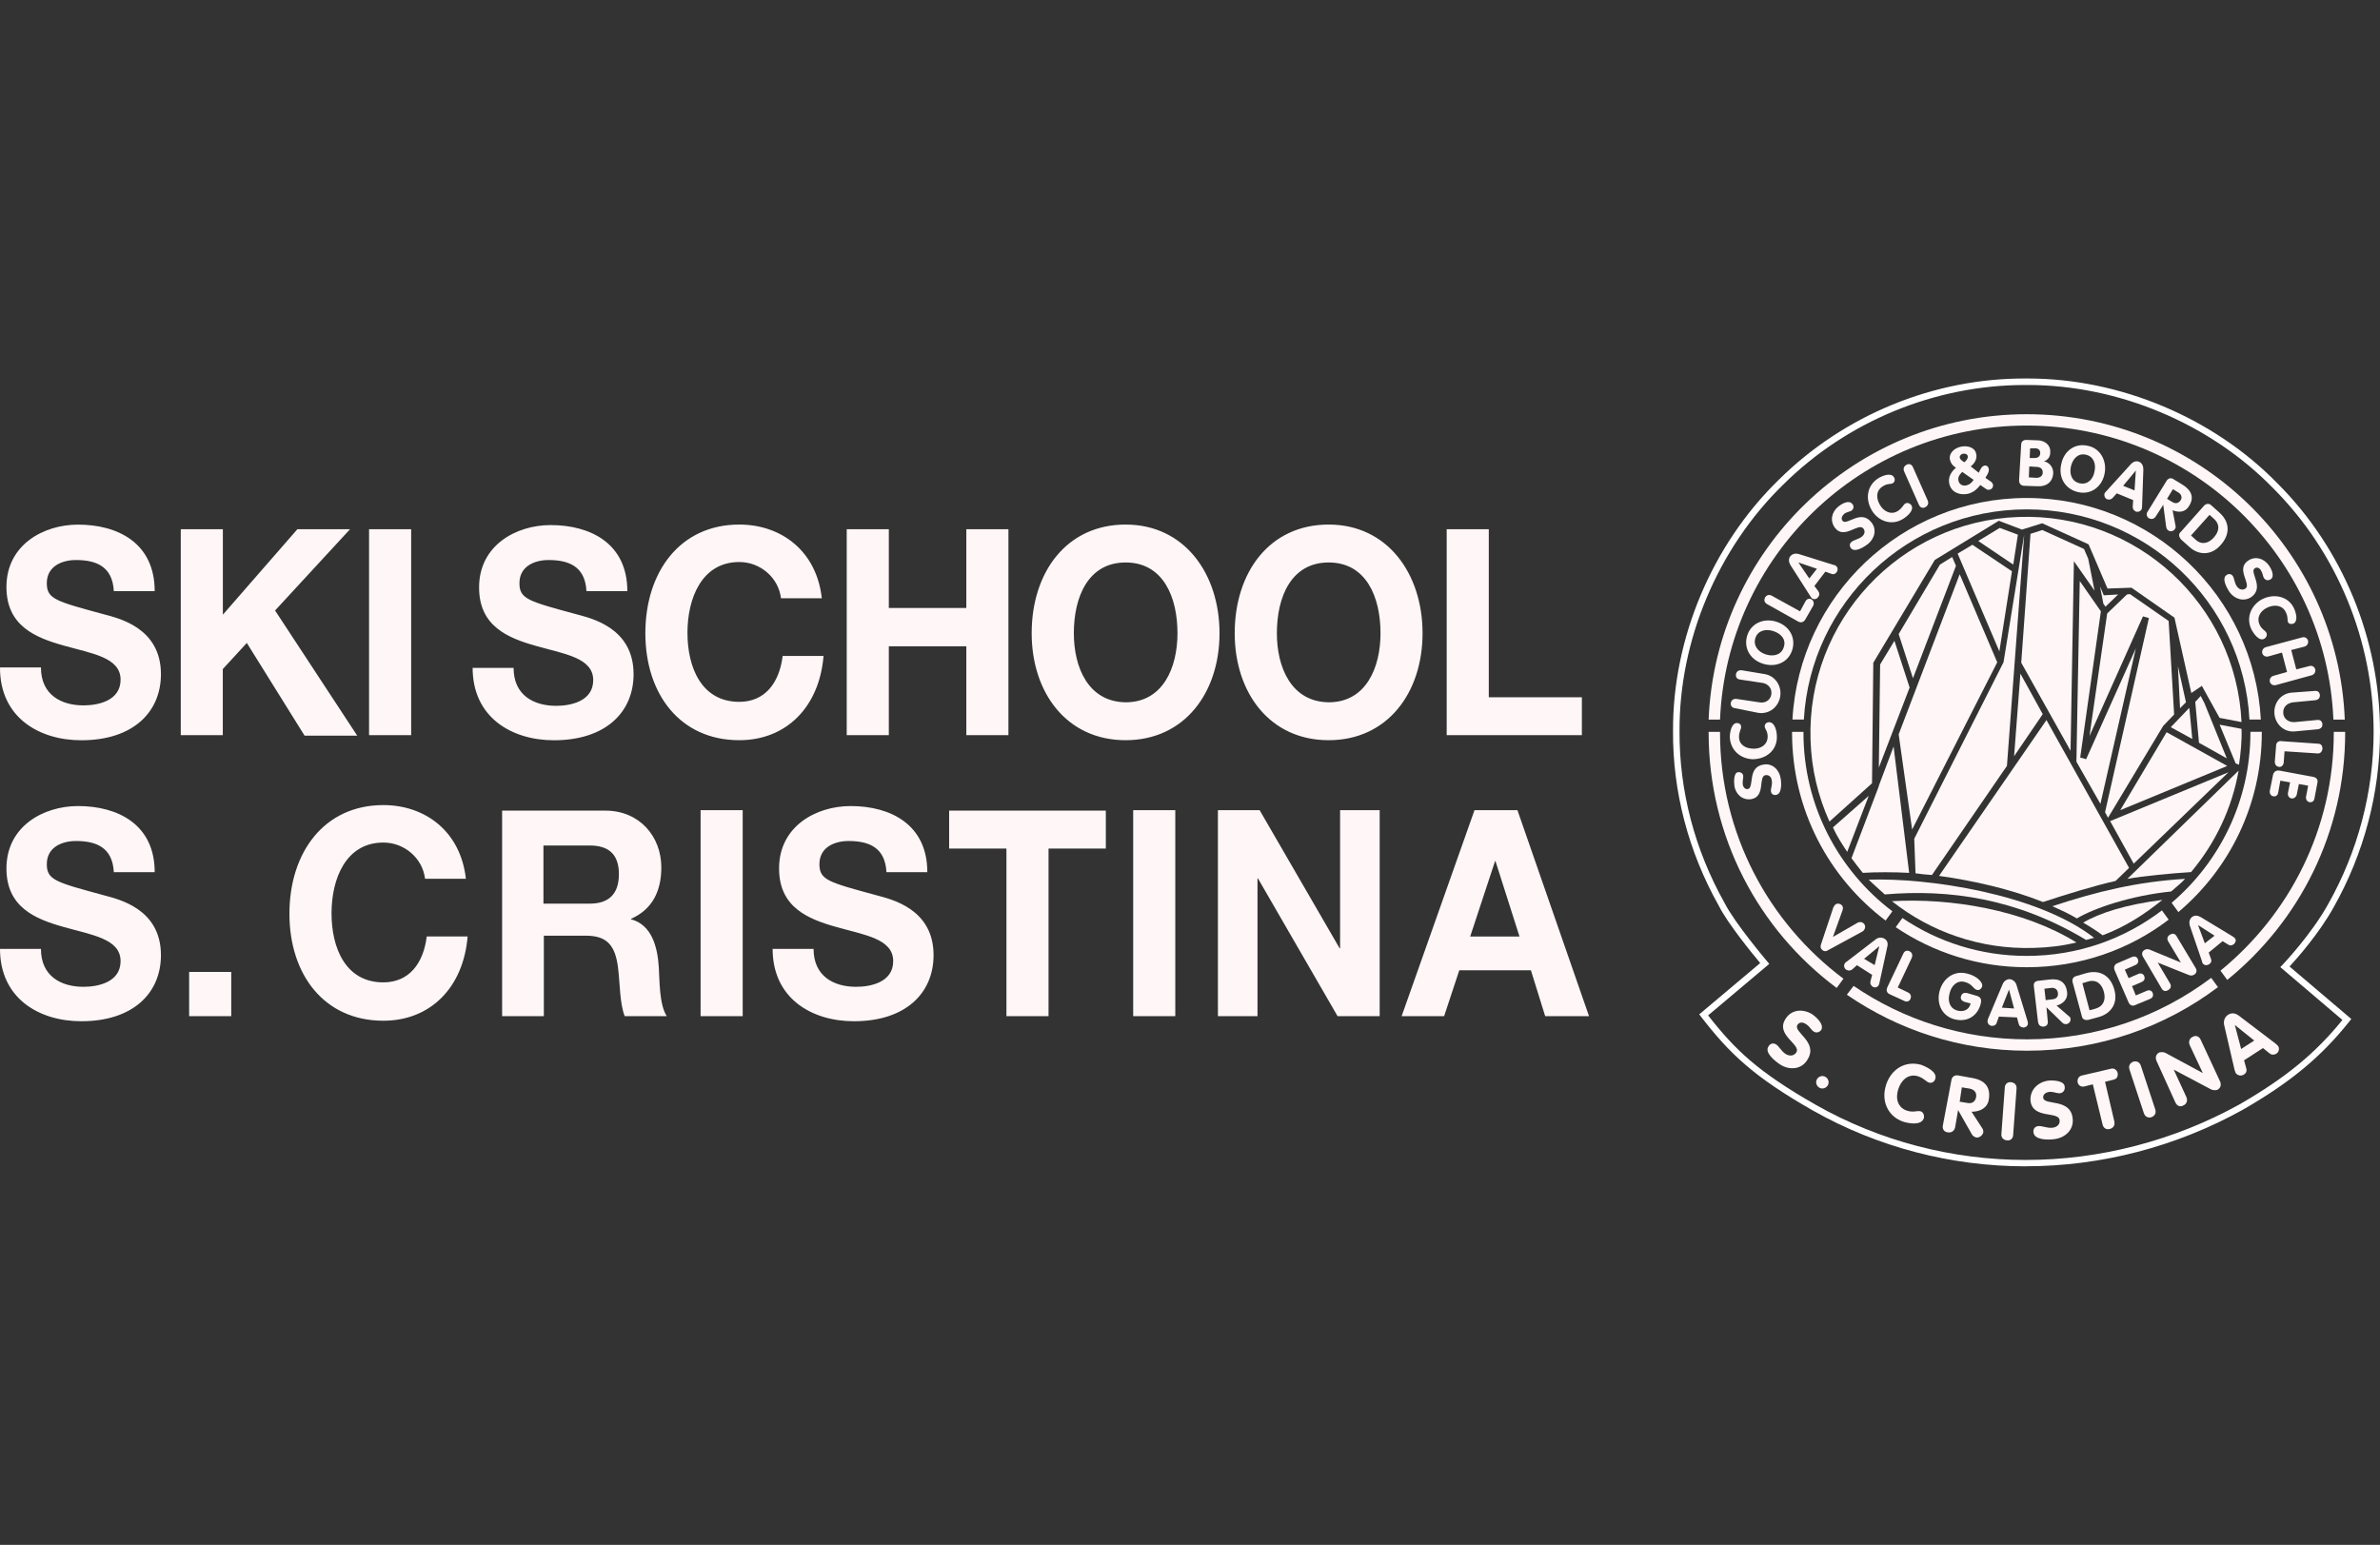 <?xml version="1.0" encoding="UTF-8"?>
<svg id="Ebene_1" data-name="Ebene 1" xmlns="http://www.w3.org/2000/svg" viewBox="0 0 369.71 240">
  <rect x="0" y="0" width="369.71" height="240" fill="#333333" stroke="none"/>
  <defs>
    <style>
      .cls-1 {
        fill: #fff;
      }

      .cls-1, .cls-2 {
        stroke-width: 0px;
      }

      .cls-2 {
        fill: #fef6f7;
      }
    </style>
  </defs>
  <path class="cls-2" d="M224.72,114.21h21.01v-5.89h-14.46v-26.11h-6.54v32ZM198.35,98.37c0-5.63,2.22-10.99,8.05-10.99s8.05,5.37,8.05,10.99c0,5.3-2.22,10.73-8.05,10.73-5.82-.07-8.05-5.43-8.05-10.73M191.8,98.37c0,9.23,5.43,16.62,14.59,16.62s14.59-7.39,14.59-16.62-5.43-16.88-14.59-16.88c-9.16,0-14.59,7.39-14.59,16.88M166.81,98.37c0-5.63,2.22-10.99,8.05-10.99s8.05,5.37,8.05,10.99c0,5.3-2.22,10.73-8.05,10.73-5.82-.07-8.05-5.43-8.05-10.73M160.26,98.37c0,9.23,5.43,16.62,14.59,16.62s14.59-7.39,14.59-16.62-5.43-16.88-14.59-16.88c-9.16,0-14.59,7.39-14.59,16.88M131.53,114.21h6.54v-13.81h12.04v13.81h6.54v-32h-6.54v12.24h-12.04v-12.24h-6.54v32ZM127.67,93.01c-.79-7.39-6.28-11.52-12.83-11.52-9.23,0-14.59,7.39-14.59,16.88s5.43,16.62,14.59,16.62c7.26,0,12.43-5.1,13.09-13.09h-6.35c-.52,4.19-2.75,7.13-6.74,7.13-5.89,0-8.05-5.37-8.05-10.73s2.22-10.99,8.05-10.99c3.27,0,6.09,2.42,6.48,5.63h6.35v.07ZM73.42,103.61c-.07,7.85,6.09,11.39,12.63,11.39,8.05,0,12.37-4.38,12.37-10.27,0-7.26-6.67-8.7-8.83-9.29-7.46-2.03-8.9-2.36-8.9-4.84,0-2.68,2.42-3.6,4.52-3.6,3.14,0,5.69.98,5.89,4.84h6.35c0-7.39-5.69-10.27-11.91-10.27-5.37,0-11.12,3.14-11.12,9.69,0,6.02,4.45,7.85,8.9,9.1,4.38,1.24,8.83,1.83,8.83,5.3,0,3.27-3.47,3.99-5.76,3.99-3.47,0-6.61-1.64-6.61-5.89h-6.35v-.13ZM57.33,114.21h6.54v-32h-6.54v32ZM28.07,114.21h6.54v-10.27l3.73-4.06,8.97,14.4h8.18l-12.76-19.44,11.65-12.63h-8.18l-11.58,13.28v-13.28h-6.54v32ZM0,103.61c-.07,7.85,6.09,11.39,12.63,11.39,8.05,0,12.37-4.38,12.37-10.27,0-7.26-6.67-8.7-8.83-9.29-7.46-2.03-8.9-2.36-8.9-4.84,0-2.68,2.42-3.6,4.52-3.6,3.14,0,5.69.98,5.89,4.84h6.35c0-7.46-5.69-10.34-11.91-10.34-5.37,0-11.12,3.14-11.12,9.69,0,6.02,4.45,7.85,8.9,9.1,4.38,1.24,8.83,1.83,8.83,5.3,0,3.27-3.47,3.99-5.76,3.99-3.47,0-6.61-1.64-6.61-5.89H0v-.07Z"/>
  <g>
    <g>
      <path class="cls-1" d="M314.7,181.19c-11.62,0-23.04-2.99-33.03-8.64-9.29-5.28-13.02-8.91-17.42-14.59l-.29-.38,9.47-7.97c-1.16-1.39-5.05-6.14-6.42-8.88-4.72-8.38-7.19-17.78-7.12-27.19-.07-14.34,6.06-28.9,16.38-38.96,10.16-10.1,24.18-15.87,38.5-15.78.08,0,.15,0,.23,0,14.34,0,28.83,6.09,38.8,16.31,10.11,10.11,15.91,24.17,15.91,38.57,0,9.49-2.49,18.92-7.2,27.27-2.24,4.04-5.72,7.98-6.85,9.2l9.59,8.15-.3.38c-4.36,5.49-9.16,9.47-16.57,13.73-10.34,5.74-21.99,8.77-33.69,8.77ZM265.33,157.73c4.27,5.46,7.84,8.84,16.83,13.96,9.84,5.57,21.09,8.51,32.54,8.51s23.01-2.99,33.2-8.64c7.11-4.1,11.78-7.92,15.97-13.11l-9.65-8.21.37-.38s4.44-4.66,7.06-9.39c4.63-8.21,7.07-17.47,7.07-26.78,0-14.13-5.69-27.93-15.62-37.86-9.79-10.04-24.01-16.02-38.09-16.02-.16,0-.31,0-.47,0-13.96,0-27.64,5.64-37.56,15.5-10.14,9.88-16.15,24.18-16.08,38.25-.06,9.24,2.36,18.47,7,26.72,1.54,3.07,6.57,9.02,6.62,9.08l.32.38-9.5,8Z"/>
      <path class="cls-2" d="M269.41,122.06c.2,1.31,1.24,2.29,2.62,2.09,2.29-.39,1.05-3.53,2.22-3.73.46-.07.92.2.98.85.13.65-.2,1.24-.13,1.7.07.39.39.59.79.52.92-.13.85-1.83.72-2.55-.2-1.37-1.31-2.42-2.68-2.16-2.55.39-1.37,3.6-2.42,3.8-.39.07-.72-.26-.79-.72-.07-.59.13-.98.07-1.37s-.46-.59-.85-.52c-.65.13-.59,1.57-.52,2.09"/>
      <path class="cls-2" d="M272.42,117.94c2.09-.07,3.66-1.51,3.6-3.53,0-.72-.26-2.22-1.24-2.22-.26,0-.65.2-.65.65,0,.39.46.72.46,1.57,0,1.24-.98,1.9-2.16,1.9-1.24,0-2.29-.59-2.29-1.83,0-.85.33-1.11.33-1.57,0-.39-.33-.59-.65-.59-.85,0-1.11,1.44-1.11,2.16.07,2.09,1.7,3.47,3.73,3.47"/>
      <path class="cls-2" d="M273.14,110.74c1.7.26,3.14-.92,3.4-2.55.26-1.64-.79-3.21-2.42-3.47l-3.53-.59c-.52-.07-.85.2-.92.59-.07.46.13.79.65.85l3.47.52c.85.13,1.51.85,1.37,1.77-.13.92-.98,1.44-1.9,1.24l-3.47-.52c-.52-.07-.85.2-.92.59s.13.79.65.85l3.6.72Z"/>
      <path class="cls-2" d="M278.38,101.06c.65-1.96-.39-3.8-2.36-4.45-1.9-.65-3.93.13-4.58,2.03-.65,1.96.39,3.8,2.36,4.45s3.93-.13,4.58-2.03M277.07,100.6c-.39,1.18-1.64,1.44-2.81,1.05s-1.96-1.37-1.57-2.55c.39-1.18,1.64-1.44,2.81-1.05,1.18.39,2.03,1.31,1.57,2.55"/>
      <path class="cls-2" d="M279.3,96.54c.46.26.85.13,1.11-.26l1.24-2.16c.2-.39.07-.79-.2-.98s-.72-.2-.98.26l-.85,1.57-4.38-2.42c-.46-.26-.85-.07-1.05.26-.2.39-.13.79.33,1.05l4.78,2.68Z"/>
      <path class="cls-2" d="M279.36,87.38h0l2.88.98-1.18,1.51-1.7-2.49ZM281.26,92.68c0,.07.07.13.2.26.33.26.79.13.98-.2.26-.33.2-.65,0-.92l-.59-.79,1.7-2.22.92.33c.33.13.59.07.85-.26.2-.33.2-.72-.13-.98-.07-.07-.2-.13-.33-.13l-5.43-1.7c-.46-.13-.98-.07-1.31.33s-.26.92,0,1.37l3.14,4.91Z"/>
      <path class="cls-2" d="M285.58,78.68c-1.05.85-1.37,2.22-.52,3.34,1.44,1.83,3.6-.85,4.38.07.33.39.26.92-.26,1.31s-1.18.46-1.57.79c-.33.26-.33.65-.07.98.59.72,2.03-.2,2.62-.65,1.05-.85,1.44-2.29.52-3.4-1.64-2.03-3.8.59-4.45-.2-.26-.33-.13-.72.2-1.05.46-.39.92-.33,1.24-.59s.33-.72.07-.98c-.52-.72-1.7,0-2.16.39"/>
      <path class="cls-2" d="M290.75,79.26c1.05,1.77,3.14,2.42,4.84,1.37.65-.39,1.83-1.37,1.31-2.16-.13-.2-.52-.46-.92-.26-.33.2-.46.72-1.18,1.18-1.05.65-2.16.07-2.75-.92-.65-1.05-.65-2.29.46-2.94.72-.46,1.11-.26,1.51-.46.33-.2.39-.59.2-.92-.46-.79-1.77-.26-2.42.13-1.77,1.11-2.09,3.21-1.05,4.97"/>
      <path class="cls-2" d="M298.08,78.41c.2.46.59.59.98.39s.59-.59.39-1.05l-2.29-5.17c-.2-.46-.59-.59-.98-.39s-.59.59-.39,1.05l2.29,5.17Z"/>
      <path class="cls-2" d="M305.67,70.89c.07.33-.26.72-.52.92-.46-.26-.65-.46-.72-.72s.26-.59.46-.59c.33-.07.72,0,.79.39M306.13,72.46c.59-.46,1.05-1.18.85-1.96-.2-1.05-1.44-1.31-2.36-1.11-.98.2-1.96.98-1.7,2.09.13.52.46.92.92,1.18-.72.59-1.24,1.44-1.05,2.42.26,1.37,1.57,1.9,2.88,1.64.85-.2,1.44-.72,1.96-1.37l.85.59c.2.13.33.2.59.13.39-.07.59-.46.52-.79-.07-.2-.13-.33-.33-.46l-.85-.59.2-.33c.26-.39.39-.79.33-1.05-.07-.39-.39-.59-.65-.52-.33.07-.46.26-.65.59l-.26.52-1.24-.98ZM306.58,74.55c-.33.46-.59.72-1.11.85-.59.13-1.11-.13-1.24-.72-.13-.59.2-.98.59-1.37l1.77,1.24Z"/>
      <path class="cls-2" d="M315.22,72.46l1.05.07c.72,0,1.05.33,1.05.85,0,.59-.46.85-.98.85l-1.18-.07.07-1.7ZM315.35,69.64h.79c.46,0,.79.26.79.72,0,.52-.33.79-.85.79h-.79l.07-1.51ZM313.65,74.68c0,.46.33.79.79.79l2.09.07c1.37.07,2.36-.65,2.42-2.09,0-.85-.59-1.64-1.44-1.77h0c.65-.26.98-.72.98-1.44.07-1.05-.79-1.77-1.83-1.83l-1.9-.07c-.46,0-.79.26-.79.72l-.33,5.63Z"/>
      <path class="cls-2" d="M322.81,76.45c2.03.46,3.73-.85,4.12-2.88.39-1.96-.65-3.93-2.62-4.32-2.03-.46-3.73.85-4.12,2.88-.46,2.03.59,3.86,2.62,4.32M323.07,75.08c-1.24-.26-1.64-1.44-1.37-2.62s1.11-2.09,2.29-1.83c1.24.26,1.64,1.44,1.37,2.62-.2,1.18-1.05,2.09-2.29,1.83"/>
      <path class="cls-2" d="M331.78,73.11h0l-.2,3.08-1.77-.72,1.96-2.36ZM327.13,76.38c-.07.07-.13.13-.2.26-.13.39.07.79.39.92.39.13.65,0,.85-.2l.65-.72,2.55,1.05-.07.98c0,.33.07.59.46.79.33.13.72,0,.92-.33,0-.07.07-.2.07-.39l.2-5.82c0-.52-.2-.98-.65-1.18s-.98,0-1.31.39l-3.86,4.25Z"/>
      <path class="cls-2" d="M337.54,75.99l.85.52c.46.26.65.79.33,1.24-.33.46-.79.52-1.24.26l-.85-.52.92-1.51ZM333.61,79.46c-.26.39-.13.85.2,1.05.39.2.79.13,1.05-.26l1.18-1.83h0l.46,3.47c.07.26.2.46.33.52.39.26.85.07,1.05-.26.07-.13.13-.26.07-.46l-.46-2.42c.98.39,1.96.33,2.55-.65.85-1.31.39-2.42-.92-3.27l-1.51-.92c-.39-.26-.79-.13-1.05.26l-2.94,4.78Z"/>
      <path class="cls-2" d="M343.23,79.98l.65.59c1.05.92.85,2.03,0,2.94-.79.92-1.9,1.18-2.81.33l-.72-.65,2.88-3.21ZM338.71,82.67c-.39.39-.13.85.07,1.11l1.31,1.18c1.51,1.37,3.47,1.31,4.84-.26,1.51-1.64,1.51-3.6-.2-5.1l-1.24-1.11c-.33-.33-.79-.26-1.11.07l-3.66,4.12Z"/>
      <path class="cls-2" d="M352.46,87.84c-.79-1.11-2.16-1.51-3.27-.72-1.9,1.31.59,3.66-.39,4.32-.39.26-.92.2-1.31-.33s-.39-1.24-.65-1.64c-.26-.33-.65-.39-.98-.13-.79.52.07,2.03.46,2.62.79,1.11,2.22,1.57,3.4.79,2.09-1.51-.33-3.86.52-4.45.33-.26.79-.07.98.33.33.52.26.92.52,1.24.26.33.65.33.98.13.72-.46.07-1.7-.26-2.16"/>
      <path class="cls-2" d="M351.54,93.01c-1.83.92-2.68,2.88-1.83,4.71.33.65,1.18,1.96,2.03,1.51.2-.13.52-.46.33-.92-.2-.39-.72-.52-1.05-1.24-.52-1.11.07-2.16,1.18-2.68s2.36-.39,2.88.72c.39.79.2,1.18.33,1.51s.52.39.85.26c.79-.39.39-1.77.07-2.42-.85-1.77-2.94-2.29-4.78-1.44"/>
      <path class="cls-2" d="M352,100.53c-.46.13-.65.52-.59.92.13.39.46.65.98.52l2.09-.59.79,3.01-2.09.59c-.46.13-.65.52-.59.92.13.39.46.65.98.52l5.5-1.51c.46-.13.65-.52.59-.92-.13-.39-.46-.65-.92-.52l-2.03.52-.79-3.01,2.03-.52c.46-.13.65-.52.59-.92-.13-.39-.46-.65-.92-.52l-5.63,1.51Z"/>
      <path class="cls-2" d="M355.99,107.6c-1.7.13-2.81,1.64-2.68,3.27s1.51,2.94,3.21,2.75l3.53-.33c.52-.07.72-.39.72-.79-.07-.46-.33-.72-.85-.65l-3.47.33c-.85.07-1.7-.46-1.77-1.37-.07-.98.59-1.57,1.51-1.7l3.47-.33c.52-.07.72-.39.72-.79-.07-.46-.33-.72-.85-.65l-3.53.26Z"/>
      <path class="cls-2" d="M354.42,115.13c-.52-.07-.85.26-.85.72l-.2,2.49c0,.46.26.72.59.79s.72-.13.79-.65l.13-1.77,5.04.33c.52.07.79-.26.85-.72,0-.46-.2-.79-.72-.79l-5.63-.39Z"/>
      <path class="cls-2" d="M354.03,119.71c-.46-.07-.79.2-.92.59l-.52,2.55c-.07.46.2.79.52.85.33.07.72-.07.79-.59l.33-1.83,1.51.26-.33,1.64c-.07.46.2.79.52.85.33.07.72-.13.85-.59l.33-1.64,1.44.26-.33,1.7c-.07.46.2.79.52.85.33.07.72-.07.79-.59l.46-2.42c.13-.52-.2-.85-.72-.92l-5.24-.98Z"/>
      <path class="cls-2" d="M314.83,66.11c-25.65,0-46.59,20.29-47.64,45.68h-1.77c1.05-26.37,22.77-47.44,49.41-47.44s48.36,21.07,49.41,47.44h-1.77c-1.05-25.39-21.99-45.68-47.64-45.68"/>
      <path class="cls-2" d="M344.93,150.79c10.73-8.77,17.6-22.05,17.6-36.97v-.13h1.77v.13c0,15.51-7.13,29.32-18.32,38.41l-1.05-1.44Z"/>
      <path class="cls-2" d="M267.19,113.69v.13c0,15.64,7.53,29.51,19.17,38.22l-1.05,1.44c-12.11-9.03-19.89-23.43-19.89-39.66v-.13s1.77,0,1.77,0Z"/>
      <path class="cls-2" d="M314.83,79.13c-18.45,0-33.57,14.46-34.62,32.65h-1.77c1.05-19.17,16.95-34.42,36.38-34.42s35.34,15.25,36.38,34.42h-1.77c-.98-18.26-16.1-32.65-34.62-32.65"/>
      <path class="cls-2" d="M337.34,140.25c7.46-6.35,12.24-15.84,12.24-26.44v-.13h1.77v.13c0,11.19-5.04,21.2-12.96,27.88l-1.05-1.44Z"/>
      <path class="cls-2" d="M280.15,113.69v.13c0,11.32,5.43,21.4,13.81,27.75l-1.05,1.44c-8.83-6.67-14.53-17.21-14.53-29.19v-.13h1.77Z"/>
      <path class="cls-2" d="M287.93,153.15c7.66,5.24,16.95,8.31,26.96,8.31,10.73,0,20.61-3.53,28.6-9.55l1.05,1.44c-8.25,6.22-18.52,9.88-29.64,9.88-10.4,0-20.02-3.21-28.01-8.7l1.05-1.37Z"/>
      <path class="cls-2" d="M295.52,142.61c5.5,3.73,12.17,5.89,19.3,5.89,7.92,0,15.18-2.62,21.01-7.07l1.05,1.44c-6.09,4.65-13.74,7.39-22.05,7.39-7.53,0-14.53-2.29-20.35-6.22l1.05-1.44Z"/>
      <path class="cls-2" d="M347.81,118.79c.26-1.77.46-3.73.39-5.56l-3.4-.65,2.49,6.02.52.2Z"/>
      <path class="cls-2" d="M340.35,135.48c-3.14.2-7.33.59-9.88,1.05l17.28-16.82c-1.05,5.95-3.66,11.32-7.39,15.77"/>
      <path class="cls-2" d="M300.11,135.93l11.65-16.95,2.68-35.93-3.21,19.83-13.87,27.42.2,5.37c.85.13,1.7.2,2.55.26"/>
      <path class="cls-2" d="M317.38,140.12c3.8-1.24,7.85-2.49,11.26-3.27l2.16-2.09-.07.07-12.83-22.97-16.69,24.21c5.24.72,11.06,2.03,16.16,4.06"/>
    </g>
    <polygon class="cls-2" points="312.87 117.48 317.32 110.94 313.85 104.65 312.87 117.48"/>
    <polygon class="cls-2" points="326.28 124.88 331.78 100.73 324.06 117.94 323.14 117.68 326.35 94.97 323.07 90.26 322.55 118.33 326.28 124.88"/>
    <polygon class="cls-2" points="336.56 113.75 329.36 125.86 345.98 118.99 336.56 113.75"/>
    <polygon class="cls-2" points="338.65 110.02 339.57 109.1 338.32 103.48 338.65 110.02"/>
    <polygon class="cls-2" points="340.55 114.8 340.09 109.96 337.21 112.97 340.55 114.8"/>
    <polygon class="cls-2" points="331.45 134.17 346.17 119.97 327.79 127.56 331.45 134.17"/>
    <polygon class="cls-2" points="294.94 114.08 297.03 128.87 310.25 102.89 304.42 89.21 294.94 114.08"/>
    <path class="cls-2" d="M348.2,112.18c-.85-18.26-16.29-32.52-34.62-31.87-18.45.65-32.92,16.16-32.33,34.62.13,4.52,1.18,8.83,2.94,12.7l6.61-5.95.2-18.72,9.55-15.97,9.95-6.09,3.6,1.37,3.14-.98,7.2,3.27,2.94,6.87,3.73-.13,6.67,4.65,2.62,11.71,1.64-1.11,2.75,4.97,3.4.65Z"/>
    <polygon class="cls-2" points="341.86 108.12 341.01 109.04 341.59 115.39 345.91 117.81 342.44 109.24 341.86 108.12"/>
    <polygon class="cls-2" points="330.4 92.35 327.33 95.3 324.58 114.34 332.89 95.75 333.81 96.02 327 126.18 327.46 127.04 336.03 112.77 337.73 111 336.88 96.47 330.86 92.29 330.4 92.35"/>
    <polygon class="cls-2" points="326.22 91.11 326.74 93.79 327.07 94.25 329.03 92.35 326.8 92.48 326.22 91.11"/>
    <polygon class="cls-2" points="315.42 82.93 313.98 102.95 321.64 116.63 322.16 87.18 325.37 91.76 324.38 86.79 323.73 85.28 317.25 82.34 315.42 82.93"/>
    <polygon class="cls-2" points="307.3 84.04 312.74 87.71 313.46 83.06 310.64 82.01 307.3 84.04"/>
    <polygon class="cls-2" points="304.1 86 310.58 101.19 312.54 88.75 306.39 84.63 304.1 86"/>
    <polygon class="cls-2" points="294.94 98.5 297.16 105.37 303.84 87.9 303.25 86.53 301.35 87.71 294.94 98.5"/>
    <polygon class="cls-2" points="291.86 119.25 296.64 106.81 294.28 99.55 292.06 103.22 291.86 119.25"/>
    <path class="cls-2" d="M286.95,132.34c-.79-1.18-1.64-2.49-2.22-3.8l5.56-4.91-3.34,8.7Z"/>
    <path class="cls-2" d="M287.61,133.32l4.25-11.19v-.07l2.29-6.09,2.42,19.63c-2.22-.13-5.3-.13-7.2,0-.65-.79-1.18-1.51-1.77-2.29"/>
    <path class="cls-2" d="M322.55,146.41c-2.09.52-4.32.79-6.61.85-8.31.26-16.03-2.49-22.05-7.26,9.1-.52,20.42,1.31,28.66,6.41"/>
    <path class="cls-2" d="M325.3,145.69c-.39.13-.85.2-1.24.33-10.8-6.48-21.27-7.92-31.28-7.07-.85-.79-1.7-1.51-2.49-2.29,9.03-.33,26.18,2.16,35.01,9.03"/>
    <path class="cls-2" d="M326.61,145.29c-.65-.52-2.22-1.51-3.01-1.96,2.55-1.51,6.67-2.81,12.3-3.53-2.75,2.22-5.76,4.19-9.29,5.5"/>
    <path class="cls-2" d="M337.28,138.49c-6.35.65-12.04,2.62-14.66,4.19-1.18-.72-2.49-1.31-3.8-1.9,6.94-2.29,13.15-3.8,20.61-4.25-.65.72-1.44,1.31-2.16,1.96"/>
    <path class="cls-2" d="M282.89,146.67c-.13.33-.13.65.2.92s.65.2.92,0l5.3-2.88c.13-.07.2-.13.26-.26.26-.33.2-.79-.13-1.05-.26-.2-.59-.2-.85-.07l-3.86,2.22,1.51-4.19c.07-.26.07-.59-.2-.79-.33-.26-.79-.26-1.05.07-.07.13-.13.2-.2.33l-1.9,5.69Z"/>
    <path class="cls-2" d="M291.93,146.99h0l-.72,2.94-1.64-.98,2.36-1.96ZM286.82,149.42c-.07,0-.13.13-.26.26-.2.33-.07.79.26.98s.65.13.92-.07l.72-.65,2.36,1.51-.26.98c-.07.33,0,.59.33.85.33.2.72.13.92-.2.07-.07.07-.2.13-.33l1.24-5.69c.13-.52,0-.98-.46-1.24s-.98-.2-1.37.13l-4.52,3.47Z"/>
    <path class="cls-2" d="M293.17,153.41c-.2.46-.07.85.39,1.05l2.29,1.05c.39.2.79,0,.92-.33.13-.33.13-.72-.33-.98l-1.64-.79,2.16-4.58c.2-.46.07-.85-.33-1.05s-.79-.07-.98.39l-2.49,5.24Z"/>
    <path class="cls-2" d="M305.47,154.26c-.39-.07-.72.07-.85.52-.13.39.13.72.52.85l.98.26c-.26,1.11-1.24,1.31-2.03,1.11-1.24-.33-1.57-1.51-1.24-2.68.26-1.18,1.18-2.09,2.36-1.77,1.24.33,1.24,1.05,1.9,1.24.33.07.65-.13.79-.52.2-.65-.85-1.7-2.36-2.03-1.96-.52-3.73.72-4.25,2.75-.52,2.03.46,3.93,2.42,4.38s3.53-.59,3.99-2.49c.13-.65,0-.98-.65-1.18l-1.57-.46Z"/>
    <path class="cls-2" d="M312.08,153.73h0l.79,2.94-1.9-.13,1.11-2.81ZM308.81,158.32c0,.07-.07.2-.07.33,0,.39.33.72.72.72s.65-.2.72-.52l.33-.92,2.81.13.26.98c.07.33.26.52.72.59.39,0,.72-.26.72-.65,0-.07,0-.2-.07-.39l-1.7-5.56c-.13-.46-.52-.85-1.05-.92-.52,0-.92.33-1.11.79l-2.29,5.43Z"/>
    <path class="cls-2" d="M317.58,153.6l1.05-.13c.52-.07.98.2,1.05.79s-.26.92-.85.98l-1.05.13-.2-1.77ZM316.6,158.77c.07.52.39.72.85.72.46-.07.72-.33.65-.85l-.2-2.16h0l2.49,2.42c.2.2.46.2.59.2.46-.07.72-.46.65-.85,0-.13-.07-.26-.26-.39l-1.9-1.64c.98-.26,1.77-.98,1.64-2.09-.2-1.57-1.18-2.16-2.75-1.96l-1.77.2c-.52.07-.72.39-.65.85l.65,5.56Z"/>
    <path class="cls-2" d="M323.47,152.75l.85-.26c1.31-.39,2.16.33,2.49,1.57.33,1.18,0,2.22-1.24,2.62l-.98.26-1.11-4.19ZM323.4,157.92c.13.52.65.59.98.52l1.7-.46c1.96-.59,2.94-2.22,2.36-4.25-.59-2.16-2.22-3.14-4.38-2.55l-1.57.46c-.46.13-.65.52-.52.98l1.44,5.3Z"/>
    <path class="cls-2" d="M330.67,155.76c.2.39.59.59.98.39l2.36-.98c.46-.2.52-.59.39-.92-.13-.33-.46-.52-.92-.33l-1.7.72-.59-1.44,1.51-.65c.46-.2.52-.59.39-.92-.13-.33-.52-.52-.92-.33l-1.51.65-.59-1.31,1.64-.72c.46-.2.52-.59.39-.92-.13-.33-.46-.52-.92-.33l-2.29.98c-.46.2-.59.65-.39,1.11l2.16,4.97Z"/>
    <path class="cls-2" d="M335.77,153.54c.26.46.65.52,1.05.26.39-.2.52-.65.26-1.05l-1.9-3.21h0l4.91,1.96c.2.07.52.07.72-.07.39-.2.52-.65.26-1.05l-2.94-4.91c-.26-.46-.65-.52-1.05-.26-.39.2-.52.65-.26,1.05l1.96,3.27h0l-4.91-2.03c-.2-.07-.52-.07-.72.07-.39.2-.52.65-.26,1.05l2.88,4.91Z"/>
    <path class="cls-2" d="M341.46,143.72h0l2.55,1.64-1.51,1.18-1.05-2.81ZM342.05,149.35c0,.07.07.2.13.33.26.33.72.33,1.05.07s.33-.59.2-.85l-.33-.92,2.16-1.77.85.52c.26.2.59.2.92-.07.26-.26.39-.65.13-.92-.07-.07-.13-.13-.33-.26l-4.97-3.01c-.46-.26-.92-.33-1.37,0-.39.33-.46.85-.33,1.31l1.9,5.56Z"/>
    <path class="cls-2" d="M281.46,157.53c-1.44-.85-3.21-.72-4.12.79-1.57,2.49,2.49,3.93,1.7,5.17-.33.52-.98.65-1.64.26-.72-.46-1.05-1.24-1.51-1.51-.46-.26-.92-.13-1.18.33-.65.98,1.05,2.29,1.83,2.81,1.44.92,3.34.79,4.25-.79,1.7-2.75-2.29-4.25-1.57-5.37.26-.46.85-.46,1.31-.13.65.39.79.92,1.24,1.18.46.26.92.07,1.18-.33.39-.92-.92-2.03-1.51-2.42"/>
    <path class="cls-2" d="M282.24,167.67c-.26.46-.07,1.05.39,1.31s1.05.07,1.31-.39c.26-.46.07-1.05-.39-1.31-.46-.26-1.05-.07-1.31.39"/>
    <path class="cls-2" d="M292.97,168.59c-.79,2.49.33,4.91,2.75,5.69.92.26,2.75.59,3.14-.59.07-.26,0-.92-.52-1.05-.52-.13-1.05.2-2.03-.07-1.51-.46-1.9-1.9-1.44-3.34.46-1.44,1.57-2.49,3.08-2.03.98.33,1.24.85,1.7.98s.85-.13.98-.59c.33-1.05-1.31-1.83-2.16-2.16-2.49-.72-4.71.65-5.5,3.14"/>
    <path class="cls-2" d="M304.75,168.92l1.24.2c.65.13,1.11.59.98,1.31s-.65,1.05-1.31.92l-1.24-.2.33-2.22ZM301.81,174.81c-.13.59.2,1.05.79,1.11.52.07.98-.2,1.11-.79l.46-2.68h0l2.16,3.8c.13.26.46.39.65.46.52.07.98-.33,1.11-.79,0-.2,0-.39-.13-.59l-1.7-2.62c1.31,0,2.49-.59,2.68-1.9.33-1.96-.65-3.01-2.55-3.34l-2.16-.39c-.59-.13-1.05.2-1.11.79l-1.31,6.94Z"/>
    <path class="cls-2" d="M310.9,176.11c-.07.65.33.98.85,1.05s.98-.26.98-.92l.52-7.07c.07-.65-.33-.98-.85-1.05s-.98.26-.98.92l-.52,7.07Z"/>
    <path class="cls-2" d="M318.23,167.87c-1.64.2-2.94,1.44-2.81,3.14.33,2.88,4.38,1.57,4.52,3.01.07.59-.33,1.11-1.18,1.18-.79.07-1.57-.33-2.16-.26-.52.07-.79.46-.72.98.13,1.18,2.22,1.18,3.21,1.05,1.7-.2,3.08-1.44,2.88-3.21-.33-3.21-4.38-1.96-4.58-3.21-.07-.52.39-.85.92-.92.72-.07,1.18.26,1.7.2.52-.07.79-.52.72-.98,0-.98-1.83-1.05-2.49-.98"/>
    <path class="cls-2" d="M326.61,174.67c.13.59.59.85,1.11.72s.85-.52.72-1.18l-1.44-6.15,1.31-.33c.59-.13.72-.59.65-1.05-.13-.46-.52-.79-1.05-.65l-4.52,1.05c-.52.13-.72.59-.65,1.05.07.39.46.79,1.05.65l1.31-.33,1.51,6.22Z"/>
    <path class="cls-2" d="M333.02,172.91c.2.59.65.79,1.18.65.52-.2.79-.65.59-1.24l-2.22-6.74c-.2-.59-.65-.79-1.18-.65-.52.2-.79.65-.59,1.24l2.22,6.74Z"/>
    <path class="cls-2" d="M337.93,171.27c.26.59.79.72,1.24.46.46-.2.72-.72.46-1.31l-1.96-4.25h0l5.82,3.08c.26.13.65.13.92.07.46-.2.72-.72.46-1.31l-3.01-6.48c-.26-.59-.79-.72-1.24-.46-.46.2-.72.72-.46,1.31l2.03,4.32h0l-5.82-3.14c-.26-.13-.65-.13-.92-.07-.46.2-.72.72-.46,1.31l2.94,6.48Z"/>
    <path class="cls-2" d="M347.16,159.23h0l3.01,2.42-2.03,1.31-.98-3.73ZM347.16,166.3c0,.07.07.2.13.39.26.39.85.52,1.24.26.46-.26.52-.65.39-1.05l-.33-1.18,2.94-1.9.98.79c.33.26.65.33,1.11.07.39-.26.52-.79.26-1.18-.07-.07-.2-.2-.33-.33l-5.76-4.38c-.52-.39-1.11-.52-1.7-.13-.52.33-.72.98-.59,1.57l1.64,7.07Z"/>
    <path class="cls-2" d="M308.61,133.32h1.77c.26,0,.39-.13.39-.39s-.2-.39-.39-.39h-1.77v-2.22h1.96c.26,0,.39-.13.39-.39s-.2-.39-.39-.39h-2.36c-.33,0-.46.2-.46.46v5.89c0,.26.13.46.39.46s.39-.2.39-.46v-2.55h.07Z"/>
    <path class="cls-2" d="M311.62,135.93c0,.26.2.46.46.46s.46-.2.46-.46-.2-.46-.46-.46-.46.13-.46.46"/>
    <path class="cls-2" d="M314.5,129.98c0-.26-.13-.46-.39-.46s-.39.2-.39.46v5.95c0,.26.13.46.39.46s.39-.2.39-.46v-5.95Z"/>
    <path class="cls-2" d="M315.61,135.93c0,.26.2.46.46.46s.46-.2.46-.46-.2-.46-.46-.46c-.26-.07-.46.13-.46.46"/>
    <path class="cls-2" d="M319.34,129.52c-1.24,0-1.96.98-1.96,1.77,0,2.22,3.21,1.44,3.21,3.01,0,.72-.52,1.37-1.37,1.37s-1.24-.52-1.51-.52-.33.2-.33.46c0,.46.98.79,1.9.79,1.44,0,2.29-1.05,2.29-2.16,0-2.29-3.21-1.57-3.21-3.08,0-.59.46-.98,1.05-.98.85,0,.98.46,1.31.46.2,0,.39-.2.39-.39-.07-.39-.92-.72-1.77-.72"/>
    <path class="cls-2" d="M322.22,135.93c0,.26.2.46.46.46s.46-.2.46-.46-.2-.46-.46-.46c-.26-.07-.46.13-.46.46"/>
    <path class="cls-2" d="M325.1,129.98c0-.26-.13-.46-.39-.46s-.39.2-.39.46v5.95c0,.26.13.46.39.46s.39-.2.39-.46v-5.95Z"/>
    <path class="cls-2" d="M326.22,135.93c0,.26.2.46.46.46s.46-.2.46-.46-.2-.46-.46-.46-.46.13-.46.46"/>
  </g>
  <path class="cls-2" d="M232.24,133.78h.07l3.73,11.71h-7.66l3.86-11.71ZM217.72,157.86h6.61l2.36-7.13h11.12l2.22,7.13h6.81l-11.12-32h-6.67l-11.32,32ZM189.19,157.86h6.15v-21.4h.07l12.37,21.4h6.54v-32h-6.15v21.46h-.07l-12.43-21.46h-6.48v32ZM176.03,157.86h6.54v-32h-6.54v32ZM156.34,157.86h6.54v-26.04h8.9v-5.89h-24.34v5.89h8.9v26.04h0ZM120.02,147.26c-.07,7.85,6.09,11.39,12.63,11.39,8.05,0,12.37-4.38,12.37-10.27,0-7.26-6.67-8.7-8.83-9.29-7.46-2.03-8.9-2.36-8.9-4.84,0-2.68,2.42-3.6,4.52-3.6,3.14,0,5.69.98,5.89,4.84h6.35c0-7.39-5.69-10.27-11.91-10.27-5.37,0-11.12,3.14-11.12,9.69,0,6.02,4.45,7.85,8.9,9.1,4.38,1.24,8.83,1.83,8.83,5.3,0,3.27-3.47,3.99-5.76,3.99-3.47,0-6.61-1.64-6.61-5.89h-6.35v-.13ZM108.83,157.86h6.54v-32h-6.54v32ZM84.42,131.35h7.2c2.94,0,4.52,1.37,4.52,4.45s-1.57,4.58-4.52,4.58h-7.2v-9.03ZM77.94,157.86h6.54v-12.5h6.54c3.27,0,4.52,1.51,4.97,4.84.33,2.55.26,5.63,1.05,7.66h6.54c-1.18-1.77-1.11-5.56-1.24-7.59-.2-3.21-1.11-6.61-4.32-7.46v-.07c3.27-1.44,4.71-4.25,4.71-7.98,0-4.84-3.4-8.83-8.7-8.83h-16.03v31.93h-.07ZM72.38,136.59c-.79-7.39-6.28-11.52-12.83-11.52-9.23,0-14.59,7.39-14.59,16.88s5.43,16.62,14.59,16.62c7.26,0,12.43-5.1,13.09-13.09h-6.35c-.52,4.19-2.75,7.13-6.74,7.13-5.89,0-8.05-5.37-8.05-10.73s2.22-10.99,8.05-10.99c3.27,0,6.09,2.42,6.48,5.63h6.35v.07ZM29.38,157.86h6.54v-6.87h-6.54v6.87ZM0,147.26c-.07,7.85,6.09,11.39,12.63,11.39,8.05,0,12.37-4.38,12.37-10.27,0-7.26-6.67-8.7-8.83-9.29-7.46-2.03-8.9-2.36-8.9-4.84,0-2.68,2.42-3.6,4.52-3.6,3.14,0,5.69.98,5.89,4.84h6.35c0-7.39-5.69-10.27-11.91-10.27-5.37,0-11.12,3.14-11.12,9.69,0,6.02,4.45,7.85,8.9,9.1,4.38,1.24,8.83,1.83,8.83,5.3,0,3.27-3.47,3.99-5.76,3.99-3.47,0-6.61-1.64-6.61-5.89H0v-.13Z"/>
</svg>